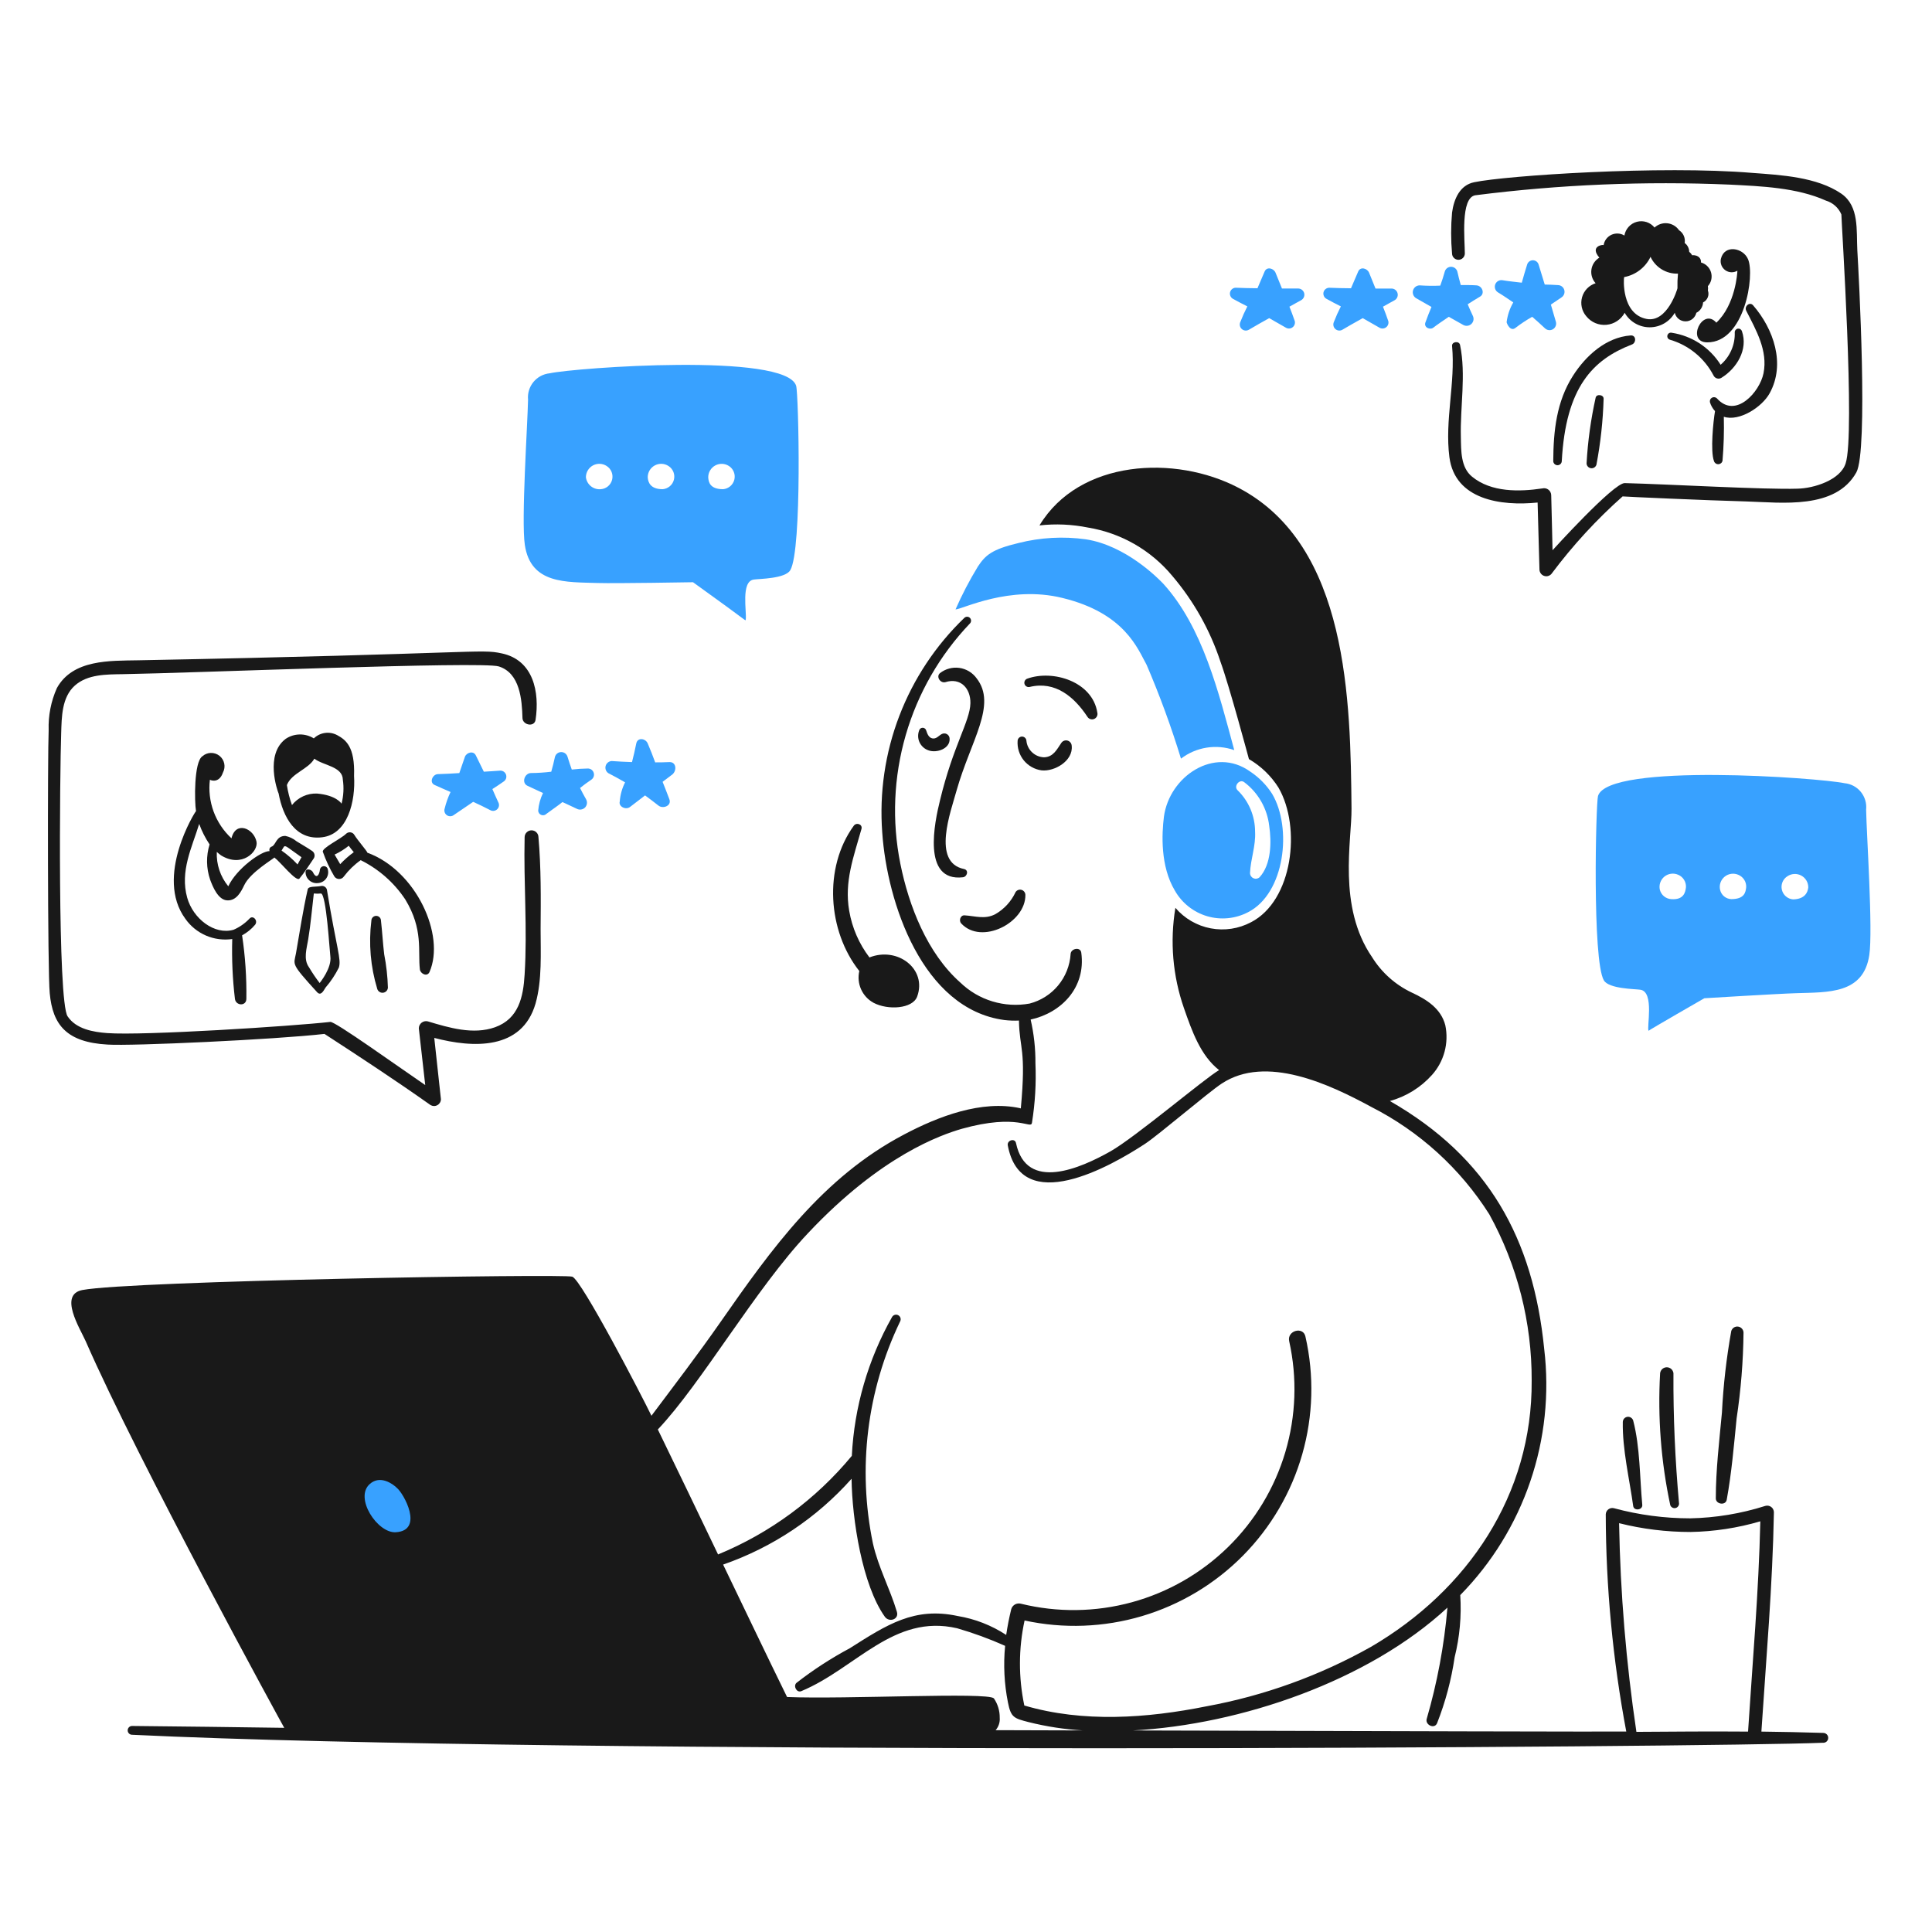 <svg width="81" height="81" viewBox="0 0 81 81" fill="none" xmlns="http://www.w3.org/2000/svg">
<path d="M49.513 31.806C49.827 31.567 50.195 31.408 50.585 31.346C50.975 31.284 51.374 31.319 51.747 31.449C51.094 29.036 50.429 26.301 48.775 24.477C48.552 24.242 47.2 22.869 45.524 22.611C44.581 22.48 43.621 22.533 42.698 22.767C41.569 23.036 41.312 23.282 40.999 23.751C40.647 24.329 40.333 24.93 40.061 25.55C40.337 25.55 42.322 24.522 44.541 25.069C47.167 25.706 47.703 27.214 48.072 27.873C48.623 29.157 49.104 30.47 49.513 31.806Z" fill="#38A1FF"/>
<path d="M28.062 31.951C27.86 31.961 27.67 31.963 27.469 31.963C27.369 31.695 27.268 31.426 27.156 31.169C27.067 30.957 26.732 30.901 26.676 31.169C26.621 31.438 26.564 31.695 26.497 31.951C26.216 31.94 25.927 31.929 25.648 31.907C25.589 31.909 25.532 31.931 25.486 31.968C25.439 32.006 25.406 32.057 25.391 32.114C25.376 32.172 25.38 32.233 25.402 32.288C25.424 32.343 25.463 32.39 25.514 32.421C25.749 32.544 25.983 32.667 26.207 32.8C26.08 33.051 26.004 33.325 25.983 33.605C25.927 33.817 26.24 33.973 26.419 33.828C26.631 33.672 26.832 33.506 27.044 33.348C27.235 33.482 27.413 33.627 27.603 33.772C27.793 33.928 28.173 33.783 28.062 33.504C27.972 33.258 27.871 33.012 27.78 32.778C27.914 32.677 28.062 32.566 28.194 32.465C28.385 32.298 28.352 31.938 28.062 31.951Z" fill="#38A1FF"/>
<path d="M24.642 32.22C24.418 32.223 24.195 32.238 23.972 32.264C23.905 32.085 23.851 31.907 23.794 31.728C23.777 31.671 23.742 31.621 23.695 31.585C23.648 31.55 23.59 31.531 23.531 31.531C23.472 31.531 23.414 31.55 23.367 31.585C23.319 31.621 23.285 31.671 23.268 31.728C23.224 31.94 23.168 32.153 23.112 32.354C22.83 32.389 22.547 32.408 22.263 32.41C21.995 32.41 21.849 32.823 22.117 32.946C22.33 33.047 22.553 33.147 22.766 33.248C22.653 33.479 22.585 33.729 22.564 33.985C22.565 34.025 22.578 34.063 22.601 34.096C22.624 34.128 22.656 34.153 22.693 34.167C22.73 34.182 22.77 34.185 22.809 34.176C22.848 34.168 22.883 34.148 22.911 34.119C23.134 33.951 23.358 33.806 23.581 33.627C23.782 33.717 23.983 33.817 24.184 33.909C24.239 33.938 24.302 33.949 24.363 33.939C24.424 33.93 24.481 33.902 24.525 33.858C24.568 33.814 24.597 33.757 24.606 33.696C24.615 33.635 24.604 33.572 24.575 33.517C24.485 33.36 24.4 33.2 24.318 33.037C24.475 32.914 24.62 32.802 24.788 32.691C24.834 32.661 24.87 32.616 24.889 32.563C24.907 32.511 24.909 32.454 24.892 32.401C24.876 32.347 24.843 32.301 24.798 32.268C24.753 32.236 24.698 32.219 24.642 32.22Z" fill="#38A1FF"/>
<path d="M20.978 32.309C20.744 32.324 20.52 32.342 20.285 32.354C20.173 32.13 20.062 31.896 19.95 31.672C19.85 31.46 19.559 31.549 19.492 31.728C19.412 31.951 19.336 32.186 19.257 32.412C18.956 32.434 18.654 32.445 18.352 32.456C18.129 32.468 17.984 32.814 18.229 32.914C18.442 33.015 18.665 33.104 18.889 33.205C18.784 33.427 18.701 33.659 18.643 33.898C18.627 33.945 18.626 33.996 18.64 34.044C18.653 34.093 18.682 34.135 18.721 34.167C18.76 34.199 18.807 34.218 18.857 34.221C18.907 34.225 18.957 34.213 19 34.188C19.012 34.177 19.626 33.764 19.838 33.618C20.084 33.73 20.319 33.842 20.553 33.965C20.6 33.991 20.654 34.002 20.708 33.995C20.761 33.987 20.811 33.963 20.849 33.925C20.887 33.887 20.912 33.837 20.919 33.784C20.926 33.73 20.915 33.676 20.888 33.629C20.81 33.451 20.721 33.272 20.643 33.082C20.799 32.981 20.956 32.881 21.112 32.769C21.158 32.74 21.193 32.697 21.213 32.647C21.232 32.596 21.234 32.541 21.219 32.488C21.204 32.436 21.172 32.391 21.129 32.358C21.085 32.326 21.032 32.309 20.978 32.309Z" fill="#38A1FF"/>
<path d="M65.322 11.953C65.132 11.943 64.942 11.93 64.764 11.93C64.674 11.651 64.596 11.371 64.507 11.092C64.492 11.04 64.46 10.994 64.417 10.962C64.373 10.929 64.32 10.912 64.266 10.912C64.212 10.912 64.159 10.929 64.116 10.962C64.073 10.994 64.041 11.04 64.026 11.092C63.948 11.349 63.87 11.595 63.802 11.852C63.535 11.819 63.28 11.796 63.009 11.751C62.946 11.737 62.879 11.745 62.821 11.775C62.763 11.805 62.718 11.854 62.692 11.914C62.667 11.974 62.664 12.041 62.683 12.103C62.702 12.165 62.742 12.219 62.797 12.254C63.02 12.388 63.233 12.536 63.445 12.679C63.297 12.933 63.203 13.214 63.166 13.506C63.166 13.55 63.322 13.93 63.545 13.74C63.765 13.571 63.997 13.418 64.238 13.282C64.417 13.438 64.596 13.595 64.774 13.765C64.818 13.806 64.873 13.833 64.933 13.84C64.993 13.848 65.053 13.835 65.105 13.805C65.157 13.774 65.198 13.727 65.221 13.672C65.244 13.616 65.248 13.555 65.233 13.496C65.166 13.251 65.087 13.014 65.021 12.77C65.166 12.669 65.322 12.569 65.467 12.468C65.517 12.435 65.555 12.388 65.576 12.332C65.597 12.276 65.599 12.215 65.583 12.158C65.567 12.1 65.533 12.049 65.486 12.012C65.439 11.976 65.382 11.955 65.322 11.953Z" fill="#38A1FF"/>
<path d="M61.903 11.964C61.68 11.948 61.468 11.952 61.244 11.952C61.188 11.763 61.144 11.572 61.099 11.383C61.082 11.326 61.048 11.276 61 11.24C60.953 11.205 60.895 11.185 60.836 11.185C60.777 11.185 60.719 11.205 60.672 11.24C60.625 11.276 60.59 11.326 60.574 11.383C60.518 11.584 60.453 11.785 60.384 11.975C60.093 11.988 59.802 11.984 59.512 11.964C59.45 11.966 59.39 11.988 59.342 12.026C59.293 12.065 59.258 12.118 59.241 12.178C59.225 12.238 59.228 12.302 59.251 12.36C59.274 12.418 59.315 12.467 59.367 12.5C59.58 12.623 59.803 12.746 60.015 12.869C59.923 13.086 59.837 13.306 59.758 13.528C59.691 13.729 59.959 13.852 60.104 13.729C60.138 13.695 60.587 13.383 60.741 13.282C60.942 13.394 61.155 13.517 61.356 13.628C61.41 13.656 61.473 13.666 61.534 13.657C61.594 13.648 61.651 13.619 61.694 13.576C61.738 13.532 61.766 13.476 61.776 13.415C61.785 13.354 61.775 13.292 61.747 13.237C61.669 13.081 61.602 12.913 61.534 12.757C61.702 12.645 61.87 12.545 62.038 12.444C62.272 12.321 62.149 11.981 61.903 11.964Z" fill="#38A1FF"/>
<path d="M58.353 12.098H57.669C57.58 11.874 57.49 11.662 57.401 11.438C57.334 11.259 57.043 11.157 56.943 11.383L56.641 12.086C56.339 12.086 56.026 12.075 55.725 12.064C55.672 12.065 55.62 12.084 55.578 12.117C55.535 12.15 55.505 12.195 55.491 12.247C55.477 12.299 55.481 12.353 55.501 12.403C55.521 12.453 55.556 12.495 55.602 12.522C55.803 12.634 56.015 12.746 56.216 12.846C56.108 13.057 56.011 13.273 55.926 13.494C55.903 13.542 55.895 13.597 55.904 13.649C55.913 13.702 55.939 13.75 55.978 13.787C56.016 13.825 56.065 13.849 56.118 13.856C56.171 13.864 56.225 13.854 56.272 13.829C56.283 13.818 56.909 13.461 57.133 13.338L57.837 13.74C57.879 13.764 57.928 13.776 57.977 13.772C58.027 13.769 58.074 13.752 58.113 13.722C58.152 13.692 58.182 13.652 58.198 13.605C58.215 13.559 58.217 13.509 58.205 13.461C58.138 13.26 58.06 13.059 57.982 12.858C58.149 12.768 58.317 12.668 58.484 12.579C58.531 12.548 58.566 12.504 58.585 12.452C58.605 12.4 58.607 12.344 58.592 12.29C58.578 12.237 58.547 12.19 58.504 12.155C58.461 12.121 58.408 12.1 58.353 12.098Z" fill="#38A1FF"/>
<path d="M51.68 12.522C51.882 12.632 52.094 12.746 52.295 12.846C52.187 13.057 52.09 13.273 52.004 13.494C51.981 13.542 51.973 13.597 51.982 13.649C51.991 13.702 52.017 13.751 52.056 13.788C52.094 13.825 52.144 13.849 52.197 13.857C52.249 13.864 52.304 13.854 52.351 13.829C52.636 13.662 52.922 13.498 53.211 13.338L53.915 13.74C53.958 13.764 54.007 13.776 54.056 13.773C54.105 13.77 54.152 13.752 54.191 13.722C54.231 13.693 54.26 13.652 54.277 13.605C54.293 13.559 54.295 13.509 54.284 13.461C54.216 13.26 54.138 13.059 54.06 12.858C54.228 12.768 54.395 12.668 54.563 12.579C54.611 12.549 54.648 12.504 54.668 12.452C54.689 12.399 54.692 12.341 54.677 12.287C54.661 12.233 54.629 12.185 54.584 12.15C54.54 12.116 54.485 12.097 54.429 12.096H53.747C53.658 11.873 53.569 11.661 53.479 11.437C53.412 11.258 53.121 11.158 53.021 11.381L52.72 12.085C52.418 12.085 52.105 12.074 51.803 12.063C51.75 12.065 51.699 12.084 51.658 12.117C51.616 12.151 51.587 12.196 51.573 12.247C51.559 12.299 51.562 12.353 51.582 12.402C51.601 12.452 51.636 12.494 51.68 12.522Z" fill="#38A1FF"/>
<path d="M53.334 33.281C53.094 32.906 52.778 32.587 52.406 32.342C50.915 31.278 49.026 32.547 48.798 34.242C48.709 34.957 48.641 36.309 49.256 37.338C49.551 37.858 50.036 38.243 50.609 38.412C51.182 38.581 51.799 38.52 52.328 38.243C53.872 37.455 54.183 34.709 53.334 33.281ZM52.809 36.78C52.775 36.81 52.733 36.83 52.688 36.838C52.643 36.846 52.597 36.84 52.555 36.823C52.513 36.805 52.477 36.776 52.45 36.739C52.424 36.702 52.409 36.658 52.407 36.612C52.429 36.02 52.653 35.472 52.62 34.869C52.62 34.547 52.555 34.227 52.431 33.93C52.306 33.633 52.123 33.363 51.893 33.138C51.703 32.97 51.961 32.644 52.161 32.791C52.452 33.009 52.695 33.284 52.875 33.599C53.056 33.914 53.17 34.263 53.212 34.623C53.312 35.303 53.3 36.242 52.809 36.778V36.78Z" fill="#38A1FF"/>
<path d="M33.379 16.176C32.954 14.768 24.106 15.419 23.044 15.651C22.777 15.678 22.533 15.81 22.363 16.017C22.194 16.224 22.113 16.49 22.139 16.756C22.121 17.751 21.848 21.818 22.004 22.846C22.25 24.499 23.736 24.399 25.066 24.443C25.826 24.466 29.055 24.41 29.055 24.41C31.588 26.227 31.216 26.025 31.266 25.974C31.311 25.639 31.054 24.377 31.601 24.298C31.825 24.265 32.92 24.265 33.132 23.907C33.637 23.069 33.48 16.488 33.379 16.176ZM25.19 20.51C25.041 20.524 24.892 20.48 24.775 20.386C24.658 20.292 24.582 20.156 24.564 20.007C24.565 19.906 24.592 19.806 24.645 19.719C24.697 19.633 24.771 19.561 24.86 19.513C24.95 19.465 25.05 19.442 25.152 19.446C25.253 19.451 25.351 19.482 25.436 19.538C25.529 19.598 25.602 19.685 25.642 19.788C25.683 19.892 25.69 20.005 25.663 20.113C25.636 20.22 25.576 20.316 25.491 20.388C25.406 20.459 25.3 20.502 25.19 20.51ZM27.782 20.51C27.268 20.51 27.168 20.22 27.156 20.007C27.157 19.906 27.184 19.806 27.236 19.719C27.288 19.633 27.363 19.561 27.452 19.513C27.542 19.465 27.642 19.442 27.744 19.446C27.845 19.451 27.943 19.482 28.028 19.538C28.121 19.598 28.193 19.686 28.234 19.788C28.274 19.892 28.282 20.005 28.254 20.112C28.227 20.22 28.167 20.316 28.082 20.387C27.997 20.458 27.892 20.501 27.782 20.51ZM30.318 20.51C29.771 20.51 29.703 20.22 29.693 20.007C29.693 19.906 29.721 19.807 29.773 19.72C29.825 19.633 29.9 19.562 29.989 19.514C30.078 19.466 30.179 19.443 30.28 19.447C30.381 19.452 30.479 19.483 30.564 19.539C30.656 19.599 30.727 19.687 30.767 19.79C30.807 19.892 30.814 20.005 30.787 20.112C30.76 20.218 30.7 20.314 30.616 20.386C30.532 20.457 30.428 20.5 30.318 20.51Z" fill="#38A1FF"/>
<path d="M78.238 33.942C78.252 33.809 78.239 33.676 78.201 33.549C78.163 33.421 78.1 33.303 78.016 33.2C77.932 33.097 77.828 33.012 77.711 32.949C77.593 32.887 77.465 32.848 77.332 32.836C76.282 32.612 67.423 31.964 66.997 33.372C66.908 33.685 66.751 40.266 67.243 41.103C67.455 41.461 68.55 41.461 68.773 41.495C69.377 41.581 69.024 43.119 69.12 43.215C69.12 43.193 71.455 41.852 71.455 41.852C71.455 41.852 74.55 41.662 75.31 41.64C76.639 41.595 78.125 41.684 78.371 40.042C78.528 39.013 78.255 34.947 78.238 33.942ZM70.685 37.193C70.662 37.405 70.596 37.74 70.059 37.696C69.95 37.688 69.846 37.646 69.762 37.576C69.677 37.506 69.618 37.411 69.59 37.304C69.567 37.204 69.573 37.099 69.607 37.001C69.641 36.904 69.701 36.817 69.781 36.752C69.861 36.687 69.958 36.645 70.06 36.632C70.162 36.618 70.267 36.634 70.361 36.676C70.461 36.719 70.546 36.791 70.603 36.883C70.661 36.975 70.69 37.083 70.685 37.191V37.193ZM73.21 37.193C73.188 37.405 73.143 37.696 72.584 37.696C72.474 37.692 72.368 37.651 72.283 37.581C72.198 37.51 72.139 37.413 72.115 37.304C72.093 37.204 72.099 37.099 72.133 37.002C72.167 36.905 72.228 36.819 72.308 36.754C72.388 36.689 72.484 36.648 72.586 36.635C72.688 36.621 72.792 36.637 72.886 36.679C72.985 36.722 73.07 36.794 73.128 36.885C73.186 36.976 73.214 37.083 73.21 37.191V37.193ZM75.813 37.204C75.791 37.416 75.668 37.696 75.177 37.707C75.066 37.699 74.961 37.655 74.876 37.583C74.791 37.511 74.732 37.414 74.706 37.306C74.68 37.199 74.689 37.085 74.731 36.982C74.773 36.88 74.847 36.793 74.942 36.735C75.026 36.679 75.124 36.647 75.226 36.642C75.327 36.637 75.428 36.66 75.518 36.708C75.607 36.756 75.682 36.827 75.734 36.914C75.786 37.002 75.813 37.101 75.813 37.203V37.204Z" fill="#38A1FF"/>
<path d="M40.441 38.376C40.262 38.363 40.195 38.599 40.295 38.711C41.144 39.638 43.01 38.689 42.99 37.515C42.988 37.467 42.971 37.421 42.941 37.384C42.912 37.346 42.87 37.319 42.824 37.307C42.778 37.294 42.729 37.297 42.684 37.315C42.64 37.332 42.602 37.363 42.577 37.404C42.396 37.793 42.099 38.116 41.727 38.329C41.29 38.554 40.899 38.406 40.441 38.376Z" fill="#191919"/>
<path d="M39.411 28.22C39.233 28.366 39.422 28.655 39.635 28.6C40.271 28.398 40.696 28.857 40.685 29.484C40.666 30.244 39.961 31.261 39.411 33.551C39.187 34.456 38.64 36.981 40.372 36.78C40.551 36.758 40.629 36.479 40.416 36.434C39.053 36.154 39.869 34.009 40.103 33.149C40.699 31.041 41.816 29.549 40.942 28.434C40.857 28.318 40.749 28.219 40.626 28.145C40.502 28.071 40.365 28.022 40.222 28.002C40.079 27.982 39.934 27.991 39.794 28.029C39.655 28.066 39.525 28.131 39.411 28.22Z" fill="#191919"/>
<path d="M43.67 32.298C44.217 32.355 44.999 31.896 44.932 31.27C44.93 31.22 44.912 31.171 44.881 31.132C44.85 31.092 44.807 31.064 44.759 31.05C44.711 31.036 44.659 31.038 44.612 31.056C44.565 31.073 44.524 31.105 44.496 31.147C44.306 31.426 44.161 31.739 43.77 31.75C43.584 31.744 43.407 31.67 43.272 31.542C43.136 31.415 43.051 31.243 43.033 31.058C43.031 31.01 43.01 30.965 42.976 30.933C42.942 30.9 42.896 30.881 42.849 30.881C42.801 30.881 42.755 30.9 42.721 30.933C42.687 30.965 42.666 31.01 42.664 31.058C42.643 31.353 42.735 31.646 42.921 31.877C43.108 32.107 43.376 32.258 43.67 32.298Z" fill="#191919"/>
<path d="M39.813 30.968C39.812 30.929 39.801 30.892 39.782 30.858C39.762 30.825 39.733 30.797 39.7 30.778C39.666 30.759 39.628 30.749 39.589 30.749C39.55 30.749 39.512 30.759 39.478 30.778C39.355 30.845 39.255 30.991 39.087 30.957C38.931 30.924 38.875 30.756 38.83 30.622C38.822 30.593 38.805 30.567 38.782 30.548C38.759 30.529 38.731 30.517 38.702 30.513C38.672 30.509 38.642 30.515 38.615 30.528C38.588 30.541 38.566 30.562 38.551 30.588C38.514 30.67 38.494 30.758 38.493 30.848C38.492 30.938 38.51 31.026 38.546 31.109C38.582 31.191 38.635 31.265 38.701 31.325C38.767 31.386 38.845 31.431 38.931 31.46C39.268 31.583 39.84 31.392 39.813 30.968Z" fill="#191919"/>
<path d="M43.167 28.801C44.249 28.537 45.044 29.225 45.591 30.052C45.62 30.099 45.664 30.133 45.717 30.15C45.769 30.166 45.825 30.163 45.875 30.142C45.925 30.12 45.966 30.081 45.99 30.031C46.014 29.982 46.019 29.926 46.005 29.873C45.803 28.578 44.15 28.064 43.066 28.454C43.023 28.47 42.987 28.501 42.966 28.542C42.945 28.583 42.94 28.631 42.953 28.675C42.966 28.719 42.995 28.757 43.035 28.78C43.075 28.804 43.122 28.811 43.167 28.801Z" fill="#191919"/>
<path d="M36.619 42.04C37.223 42.362 38.262 42.297 38.452 41.783C38.876 40.632 37.636 39.672 36.452 40.141C36.015 39.568 35.724 38.897 35.603 38.186C35.39 36.958 35.792 35.918 36.117 34.756C36.173 34.555 35.904 34.465 35.793 34.622C34.519 36.376 34.698 39.035 36.027 40.711C35.968 40.967 35.993 41.235 36.1 41.475C36.207 41.715 36.389 41.913 36.619 42.04Z" fill="#191919"/>
<path d="M76.439 72.653C75.575 72.626 74.711 72.608 73.847 72.598C74.048 69.536 74.316 66.475 74.372 63.402C74.371 63.359 74.361 63.317 74.341 63.278C74.322 63.24 74.294 63.206 74.259 63.18C74.225 63.154 74.185 63.137 74.142 63.129C74.1 63.121 74.056 63.123 74.014 63.135C72.995 63.459 71.933 63.635 70.864 63.657C69.785 63.657 68.71 63.514 67.668 63.233C67.628 63.222 67.586 63.221 67.546 63.228C67.505 63.236 67.466 63.253 67.433 63.278C67.4 63.302 67.372 63.334 67.353 63.371C67.334 63.408 67.323 63.449 67.322 63.49C67.329 66.545 67.617 69.593 68.182 72.596C67.309 72.605 58.156 72.581 47.5 72.55C52.018 72.306 57.368 70.476 60.685 67.4C60.549 68.982 60.257 70.546 59.814 72.07C59.747 72.316 60.138 72.506 60.249 72.249C60.601 71.357 60.848 70.427 60.987 69.478C61.199 68.628 61.278 67.75 61.222 66.875C62.544 65.528 63.547 63.901 64.156 62.114C64.766 60.327 64.965 58.426 64.741 56.552C64.28 51.938 62.409 48.533 58.272 46.161C58.953 45.973 59.566 45.593 60.038 45.066C60.287 44.788 60.467 44.455 60.564 44.094C60.661 43.733 60.672 43.354 60.596 42.988C60.417 42.284 59.814 41.903 59.189 41.614C58.502 41.289 57.925 40.773 57.524 40.128C56.072 38.016 56.675 35.234 56.663 33.905C56.619 29.401 56.541 22.866 51.927 20.453C49.267 19.056 45.245 19.268 43.581 22.028C44.259 21.952 44.945 21.983 45.614 22.118C46.996 22.345 48.249 23.063 49.145 24.14C50.045 25.197 50.732 26.418 51.167 27.737C51.536 28.743 52.362 31.826 52.362 31.826C52.866 32.119 53.291 32.529 53.602 33.022C54.566 34.693 54.2 37.761 52.452 38.664C51.933 38.94 51.336 39.031 50.759 38.921C50.182 38.812 49.66 38.508 49.279 38.061C49.044 39.469 49.167 40.914 49.636 42.262C49.971 43.223 50.329 44.251 51.111 44.865C50.524 45.2 47.605 47.676 46.553 48.273C45.324 48.965 43.033 49.993 42.597 47.926C42.553 47.703 42.217 47.804 42.251 48.016C42.81 51.032 46.554 48.91 48.016 47.949C48.575 47.58 50.653 45.804 51.212 45.435C53.077 44.195 55.759 45.468 57.49 46.407C59.515 47.437 61.225 48.992 62.44 50.911C63.616 53.046 64.227 55.446 64.216 57.883C64.25 62.665 61.535 66.676 57.48 69.044C55.335 70.25 53.006 71.093 50.586 71.537C48.083 72.04 45.413 72.23 42.945 71.504C42.697 70.328 42.701 69.114 42.956 67.94C44.587 68.293 46.281 68.23 47.882 67.755C49.481 67.28 50.936 66.409 52.11 65.223C53.284 64.036 54.14 62.573 54.598 60.968C55.056 59.363 55.102 57.668 54.732 56.041C54.643 55.594 53.95 55.784 54.05 56.231C54.392 57.769 54.336 59.369 53.888 60.879C53.439 62.39 52.612 63.761 51.486 64.862C50.359 65.964 48.971 66.761 47.451 67.176C45.931 67.591 44.33 67.612 42.8 67.236C42.717 67.215 42.629 67.226 42.554 67.267C42.479 67.309 42.423 67.378 42.398 67.459C42.31 67.818 42.239 68.18 42.185 68.545C41.57 68.142 40.877 67.872 40.152 67.752C38.337 67.363 37.197 68.107 35.627 69.104C34.842 69.523 34.094 70.009 33.392 70.556C33.247 70.69 33.403 70.981 33.593 70.903C35.89 69.947 37.462 67.648 40.129 68.266C40.815 68.465 41.487 68.711 42.14 69.003C42.063 69.798 42.103 70.6 42.26 71.383C42.383 72.009 42.517 72.042 43.121 72.199C43.869 72.387 44.633 72.504 45.403 72.549L41.741 72.538C41.803 72.468 41.851 72.386 41.88 72.297C41.91 72.207 41.922 72.113 41.914 72.02C41.918 71.729 41.833 71.444 41.668 71.204C41.4 70.936 35.49 71.249 32.998 71.148C32.094 69.305 31.211 67.448 30.317 65.596C32.39 64.876 34.244 63.638 35.702 61.998C35.724 63.7 36.15 66.457 37.099 67.785C37.278 68.031 37.702 67.897 37.602 67.573C37.311 66.601 36.82 65.707 36.596 64.702C35.947 61.562 36.347 58.296 37.736 55.406C37.761 55.361 37.767 55.309 37.754 55.26C37.74 55.21 37.708 55.169 37.663 55.143C37.618 55.118 37.566 55.112 37.517 55.125C37.467 55.139 37.426 55.172 37.4 55.216C36.394 56.999 35.816 58.992 35.713 61.037C34.211 62.854 32.285 64.274 30.105 65.171C29.267 63.428 28.429 61.672 27.58 59.931C29.404 58.008 31.682 54.023 33.87 51.708C36.954 48.423 39.479 47.574 40.316 47.328C42.708 46.658 43.222 47.373 43.266 47.071C43.398 46.247 43.447 45.412 43.411 44.578C43.416 43.961 43.348 43.346 43.21 42.745C44.495 42.466 45.534 41.405 45.333 39.941C45.3 39.684 44.897 39.763 44.886 39.997C44.855 40.48 44.672 40.942 44.363 41.315C44.054 41.688 43.635 41.954 43.166 42.075C42.646 42.169 42.112 42.137 41.607 41.984C41.102 41.831 40.64 41.559 40.261 41.193C38.875 39.964 38.104 37.986 37.747 36.21C37.388 34.42 37.466 32.571 37.974 30.818C38.482 29.065 39.404 27.461 40.664 26.14C40.695 26.109 40.712 26.067 40.712 26.023C40.712 25.979 40.695 25.937 40.664 25.906C40.633 25.875 40.591 25.857 40.547 25.857C40.503 25.857 40.461 25.875 40.429 25.906C39.229 27.059 38.298 28.463 37.703 30.018C37.108 31.572 36.864 33.239 36.988 34.899C37.189 37.849 38.677 42.307 42.106 42.765C42.309 42.789 42.515 42.797 42.72 42.787C42.741 44 43.032 43.948 42.798 46.474C42.787 46.474 42.787 46.463 42.776 46.463C41.156 46.106 39.335 46.809 37.916 47.558C34.491 49.355 32.347 52.359 30.194 55.446C29.267 56.776 28.284 58.06 27.312 59.356C26.898 58.496 24.373 53.646 23.993 53.525C23.599 53.398 5.494 53.698 3.458 54.084C2.452 54.273 3.346 55.681 3.592 56.229C5.771 61.223 11.904 72.429 11.917 72.44C9.771 72.407 7.694 72.385 5.537 72.362C5.488 72.362 5.441 72.382 5.407 72.416C5.372 72.451 5.353 72.498 5.353 72.547C5.353 72.595 5.372 72.642 5.407 72.677C5.441 72.711 5.488 72.731 5.537 72.731C23.615 73.596 71.862 73.26 76.416 73.066C76.444 73.07 76.473 73.067 76.5 73.059C76.527 73.051 76.553 73.038 76.575 73.02C76.596 73.001 76.614 72.979 76.627 72.954C76.64 72.928 76.647 72.9 76.648 72.872C76.65 72.844 76.646 72.815 76.636 72.789C76.626 72.762 76.611 72.738 76.591 72.717C76.572 72.697 76.548 72.681 76.522 72.67C76.496 72.659 76.467 72.653 76.439 72.653ZM73.288 72.598C71.724 72.586 70.16 72.598 68.607 72.609C68.175 69.712 67.933 66.789 67.881 63.86C68.86 64.106 69.865 64.229 70.875 64.229C71.866 64.212 72.851 64.061 73.802 63.782C73.735 66.732 73.478 69.659 73.288 72.598Z" fill="#191919"/>
<path d="M16.631 62.374C16.475 62.218 15.939 61.826 15.503 62.218C14.844 62.798 15.827 64.284 16.589 64.24C17.794 64.173 16.922 62.598 16.631 62.374Z" fill="#38A1FF"/>
<path d="M68.853 63.09C68.745 61.94 68.763 60.677 68.473 59.559C68.458 59.508 68.425 59.465 68.381 59.436C68.337 59.407 68.284 59.395 68.231 59.401C68.179 59.408 68.13 59.433 68.095 59.472C68.059 59.512 68.039 59.562 68.037 59.615C68.015 60.766 68.316 62.006 68.473 63.145C68.506 63.358 68.874 63.313 68.853 63.09Z" fill="#191919"/>
<path d="M70.395 63.045C70.231 61.215 70.149 59.414 70.16 57.57C70.151 57.502 70.118 57.44 70.067 57.394C70.015 57.349 69.949 57.324 69.88 57.324C69.812 57.324 69.746 57.349 69.694 57.394C69.643 57.44 69.61 57.502 69.601 57.57C69.496 59.425 69.639 61.284 70.026 63.101C70.04 63.143 70.069 63.179 70.107 63.202C70.145 63.225 70.19 63.234 70.234 63.227C70.278 63.221 70.318 63.199 70.347 63.165C70.377 63.132 70.393 63.089 70.395 63.045Z" fill="#191919"/>
<path d="M72.394 62.877C72.598 61.759 72.696 60.598 72.808 59.47C72.988 58.279 73.085 57.077 73.098 55.872C73.097 55.809 73.073 55.749 73.031 55.703C72.989 55.656 72.932 55.626 72.87 55.618C72.808 55.61 72.745 55.624 72.693 55.658C72.64 55.693 72.602 55.745 72.584 55.805C72.381 56.935 72.251 58.077 72.193 59.223C72.082 60.419 71.936 61.625 71.936 62.821C71.936 63.067 72.347 63.134 72.394 62.877Z" fill="#191919"/>
<path d="M77.869 10.489C77.825 9.662 77.958 8.646 77.199 8.12C76.171 7.416 74.662 7.338 73.467 7.249C69.637 6.927 63.127 7.361 61.805 7.64C61.202 7.763 60.956 8.344 60.878 8.913C60.827 9.486 60.827 10.062 60.878 10.634C60.88 10.704 60.91 10.769 60.96 10.817C61.01 10.865 61.076 10.892 61.146 10.892C61.215 10.892 61.282 10.865 61.332 10.817C61.382 10.769 61.411 10.704 61.414 10.634C61.414 10.064 61.224 8.299 61.849 8.187C65.387 7.737 68.956 7.587 72.519 7.74C73.838 7.807 75.334 7.863 76.553 8.411C76.697 8.454 76.83 8.528 76.942 8.629C77.054 8.729 77.142 8.853 77.201 8.992C77.201 9.292 77.785 18.209 77.379 19.427C77.156 20.131 76.039 20.477 75.357 20.488C74.002 20.533 70.015 20.303 68.118 20.254C67.649 20.242 65.091 23.069 65.091 23.069C65.091 23.069 65.057 21.527 65.035 20.756C65.033 20.712 65.022 20.668 65.001 20.629C64.981 20.59 64.952 20.555 64.917 20.529C64.882 20.502 64.841 20.483 64.797 20.474C64.754 20.465 64.709 20.466 64.666 20.477C63.694 20.622 62.521 20.644 61.717 19.985C61.236 19.594 61.259 18.89 61.247 18.32C61.214 17.069 61.471 15.707 61.214 14.466C61.18 14.276 60.856 14.321 60.879 14.511C61.024 16.052 60.566 17.617 60.767 19.169C61.002 20.957 62.934 21.225 64.465 21.069C64.487 22.008 64.521 22.946 64.543 23.884C64.545 23.945 64.567 24.003 64.605 24.051C64.642 24.099 64.694 24.133 64.753 24.149C64.811 24.166 64.874 24.163 64.93 24.141C64.987 24.119 65.036 24.08 65.069 24.029C65.945 22.86 66.936 21.782 68.029 20.812C68.096 20.823 71.571 20.98 73.236 21.024C74.699 21.069 76.956 21.37 77.828 19.806C78.33 18.901 77.93 11.51 77.869 10.489Z" fill="#191919"/>
<path d="M65.121 19.338C65.124 19.383 65.144 19.425 65.177 19.456C65.211 19.487 65.254 19.505 65.3 19.505C65.345 19.505 65.389 19.487 65.422 19.456C65.455 19.425 65.475 19.383 65.478 19.338C65.644 16.231 66.781 15.075 68.417 14.444C68.607 14.377 68.607 14.042 68.361 14.064C67.333 14.142 66.484 14.913 65.948 15.753C65.255 16.835 65.127 18.075 65.121 19.338Z" fill="#191919"/>
<path d="M66.897 16.678C66.696 17.583 66.569 18.502 66.518 19.427C66.519 19.477 66.538 19.525 66.572 19.562C66.605 19.599 66.651 19.624 66.701 19.63C66.75 19.637 66.801 19.626 66.843 19.599C66.885 19.572 66.916 19.531 66.931 19.483C67.104 18.572 67.205 17.65 67.232 16.723C67.244 16.544 66.93 16.5 66.897 16.678Z" fill="#191919"/>
<path d="M74.193 16.488C74.869 15.262 74.361 13.794 73.5 12.801C73.355 12.634 73.12 12.846 73.21 13.025C73.624 13.84 74.126 14.7 73.936 15.65C73.78 16.432 72.763 17.583 71.981 16.7C71.954 16.674 71.919 16.657 71.881 16.653C71.844 16.648 71.806 16.656 71.773 16.675C71.74 16.694 71.714 16.723 71.7 16.758C71.685 16.793 71.682 16.831 71.691 16.868C71.733 17.005 71.806 17.131 71.903 17.237C71.828 17.674 71.704 18.906 71.858 19.328C71.869 19.367 71.893 19.401 71.925 19.425C71.957 19.449 71.996 19.462 72.037 19.462C72.077 19.462 72.116 19.449 72.148 19.425C72.181 19.401 72.204 19.367 72.216 19.328C72.269 18.711 72.287 18.092 72.272 17.473C72.92 17.684 73.872 17.071 74.193 16.488Z" fill="#191919"/>
<path d="M72.171 15.84C72.812 15.445 73.299 14.656 73.031 13.885C73.02 13.85 72.997 13.82 72.966 13.801C72.935 13.781 72.898 13.774 72.861 13.779C72.825 13.784 72.792 13.803 72.768 13.83C72.743 13.858 72.73 13.893 72.73 13.93C72.74 14.187 72.692 14.443 72.589 14.679C72.487 14.915 72.332 15.125 72.138 15.293C71.913 14.936 71.614 14.632 71.261 14.4C70.908 14.169 70.51 14.016 70.093 13.952C70.074 13.947 70.054 13.946 70.034 13.948C70.015 13.95 69.996 13.957 69.978 13.966C69.961 13.976 69.946 13.989 69.934 14.005C69.922 14.02 69.913 14.038 69.908 14.057C69.902 14.076 69.901 14.096 69.903 14.116C69.906 14.136 69.912 14.155 69.922 14.172C69.931 14.189 69.944 14.204 69.96 14.216C69.976 14.228 69.993 14.237 70.013 14.243C70.404 14.357 70.769 14.549 71.084 14.809C71.399 15.068 71.658 15.389 71.845 15.751C71.86 15.779 71.88 15.804 71.905 15.823C71.93 15.843 71.958 15.858 71.989 15.866C72.019 15.874 72.051 15.877 72.082 15.872C72.114 15.868 72.144 15.857 72.171 15.84Z" fill="#191919"/>
<path d="M71.959 13.528C71.373 12.864 70.68 14.354 71.579 14.354C73.143 14.354 73.579 11.55 73.288 10.869C73.087 10.388 72.294 10.232 72.148 10.857C72.13 10.946 72.138 11.037 72.171 11.121C72.204 11.205 72.261 11.277 72.334 11.329C72.408 11.382 72.495 11.411 72.585 11.415C72.675 11.418 72.764 11.396 72.841 11.349C72.841 11.427 72.763 12.768 71.959 13.528Z" fill="#191919"/>
<path d="M66.506 13.259C66.606 13.384 66.736 13.482 66.883 13.545C67.03 13.607 67.19 13.632 67.349 13.618C67.509 13.604 67.662 13.55 67.795 13.462C67.929 13.374 68.039 13.255 68.115 13.114C68.221 13.299 68.374 13.453 68.558 13.559C68.743 13.666 68.952 13.722 69.165 13.722C69.378 13.722 69.587 13.666 69.772 13.559C69.956 13.453 70.109 13.299 70.215 13.114C70.239 13.216 70.297 13.307 70.379 13.373C70.461 13.438 70.563 13.473 70.668 13.473C70.773 13.473 70.874 13.438 70.957 13.373C71.039 13.307 71.096 13.216 71.12 13.114C71.202 13.073 71.271 13.012 71.32 12.935C71.37 12.858 71.398 12.77 71.402 12.679C71.492 12.635 71.562 12.559 71.599 12.466C71.637 12.373 71.638 12.27 71.603 12.176C71.614 12.117 71.614 12.056 71.603 11.997C71.664 11.929 71.71 11.848 71.736 11.761C71.762 11.673 71.767 11.58 71.752 11.49C71.737 11.399 71.702 11.314 71.649 11.239C71.596 11.164 71.527 11.102 71.446 11.058C71.404 11.035 71.359 11.017 71.312 11.002C71.335 10.88 71.234 10.679 70.944 10.701C70.912 10.646 70.87 10.596 70.82 10.556C70.82 10.484 70.802 10.413 70.769 10.349C70.736 10.285 70.689 10.229 70.631 10.187C70.648 10.084 70.635 9.979 70.593 9.884C70.551 9.789 70.482 9.708 70.394 9.652C70.338 9.571 70.266 9.503 70.182 9.453C70.097 9.403 70.004 9.372 69.906 9.361C69.808 9.35 69.71 9.361 69.617 9.392C69.524 9.423 69.439 9.473 69.367 9.54C69.28 9.433 69.164 9.353 69.032 9.31C68.901 9.268 68.76 9.264 68.627 9.299C68.494 9.334 68.373 9.408 68.281 9.51C68.188 9.612 68.126 9.739 68.104 9.875C68.023 9.825 67.931 9.797 67.836 9.791C67.742 9.786 67.647 9.804 67.561 9.843C67.475 9.883 67.4 9.943 67.342 10.019C67.285 10.095 67.247 10.183 67.233 10.277C67.194 10.244 66.642 10.326 67.054 10.802C66.965 10.855 66.889 10.928 66.831 11.014C66.773 11.1 66.736 11.198 66.721 11.301C66.706 11.404 66.714 11.508 66.745 11.608C66.775 11.707 66.827 11.798 66.897 11.874C66.761 11.918 66.638 11.994 66.539 12.096C66.44 12.199 66.367 12.324 66.329 12.461C66.29 12.599 66.286 12.743 66.317 12.883C66.348 13.022 66.413 13.152 66.506 13.259ZM69.031 13.371C67.972 13.162 68.071 11.673 68.093 11.617C68.331 11.573 68.556 11.473 68.748 11.325C68.94 11.178 69.095 10.987 69.199 10.768C69.3 10.986 69.464 11.168 69.668 11.293C69.873 11.418 70.11 11.481 70.35 11.472C70.33 11.676 70.323 11.881 70.328 12.086C70.328 12.109 69.904 13.543 69.031 13.371Z" fill="#191919"/>
<path d="M13.604 43.347C15.101 44.32 16.598 45.303 18.051 46.331C18.094 46.356 18.144 46.37 18.195 46.371C18.245 46.371 18.295 46.358 18.339 46.333C18.384 46.308 18.42 46.272 18.446 46.229C18.472 46.185 18.486 46.136 18.486 46.085C18.397 45.225 18.296 44.375 18.207 43.515C19.827 43.94 21.883 44.04 22.453 42.074C22.732 41.091 22.665 39.951 22.665 38.946C22.676 37.672 22.687 36.376 22.575 35.102C22.575 35.025 22.545 34.951 22.49 34.897C22.436 34.842 22.362 34.812 22.285 34.812C22.208 34.812 22.134 34.842 22.08 34.897C22.025 34.951 21.995 35.025 21.995 35.102C21.95 37.024 22.115 38.934 21.995 40.856C21.939 41.795 21.749 42.711 20.754 43.068C19.838 43.392 18.832 43.09 17.939 42.822C17.895 42.81 17.848 42.809 17.803 42.818C17.758 42.827 17.715 42.847 17.678 42.875C17.642 42.903 17.612 42.939 17.591 42.98C17.571 43.021 17.56 43.066 17.559 43.112L17.828 45.492C16.599 44.654 14.051 42.822 13.85 42.844C12.264 43.023 6.008 43.425 4.498 43.313C3.907 43.269 3.191 43.146 2.834 42.61C2.409 41.973 2.509 32.333 2.565 30.734C2.587 30.063 2.587 29.237 3.135 28.745C3.671 28.265 4.465 28.276 5.135 28.265C8.006 28.22 20.207 27.717 20.911 27.94C21.804 28.22 21.883 29.337 21.905 30.108C21.916 30.398 22.397 30.499 22.453 30.186C22.631 29.013 22.363 27.672 21.033 27.393C20.117 27.194 20.079 27.409 5.794 27.683C4.61 27.706 3.057 27.639 2.386 28.845C2.138 29.4 2.02 30.004 2.04 30.611C1.995 31.594 1.995 40.755 2.085 41.638C2.205 42.973 2.797 43.699 4.509 43.794C5.493 43.862 11.57 43.582 13.604 43.347Z" fill="#191919"/>
<path d="M15.57 38.599C15.451 39.559 15.535 40.533 15.816 41.459C15.831 41.511 15.865 41.556 15.91 41.585C15.955 41.615 16.009 41.627 16.063 41.621C16.117 41.614 16.166 41.589 16.203 41.549C16.239 41.509 16.261 41.458 16.263 41.404C16.25 40.935 16.197 40.468 16.107 40.007C16.051 39.538 16.026 39.068 15.972 38.599C15.972 38.546 15.951 38.495 15.914 38.457C15.876 38.419 15.825 38.398 15.771 38.398C15.718 38.398 15.667 38.419 15.629 38.457C15.591 38.495 15.57 38.546 15.57 38.599Z" fill="#191919"/>
<path d="M16.989 37.706C17.76 38.969 17.512 39.882 17.604 40.644C17.626 40.823 17.905 40.968 18.006 40.755C18.684 39.208 17.443 36.493 15.402 35.75C15.402 35.694 14.989 35.225 14.855 35.002C14.838 34.973 14.814 34.948 14.786 34.93C14.758 34.912 14.726 34.9 14.693 34.896C14.66 34.892 14.626 34.895 14.594 34.905C14.562 34.916 14.533 34.934 14.509 34.957C14.297 35.169 13.47 35.56 13.537 35.717C13.663 36.074 13.824 36.418 14.017 36.744C14.039 36.778 14.069 36.805 14.104 36.824C14.139 36.843 14.178 36.852 14.218 36.852C14.258 36.852 14.297 36.843 14.332 36.824C14.367 36.805 14.397 36.778 14.419 36.744C14.617 36.482 14.854 36.252 15.123 36.063C15.878 36.438 16.522 37.004 16.989 37.706ZM14.263 36.23L14.028 35.828C14.24 35.73 14.439 35.606 14.621 35.459C14.688 35.549 14.755 35.639 14.833 35.728C14.627 35.877 14.437 36.045 14.263 36.23Z" fill="#191919"/>
<path d="M12.554 36.834C12.779 36.567 12.956 36.275 13.157 35.985C13.188 35.933 13.197 35.871 13.182 35.812C13.168 35.754 13.13 35.703 13.079 35.672C12.867 35.527 12.643 35.404 12.431 35.27C12.295 35.158 12.134 35.081 11.962 35.046C11.569 35.046 11.573 35.427 11.392 35.493C11.373 35.499 11.356 35.509 11.341 35.522C11.327 35.535 11.315 35.551 11.306 35.569C11.298 35.587 11.293 35.606 11.293 35.626C11.292 35.645 11.295 35.665 11.302 35.683C10.956 35.672 9.917 36.421 9.571 37.158C9.238 36.753 9.067 36.24 9.089 35.717C9.144 35.761 9.2 35.817 9.267 35.862C10.139 36.398 10.832 35.706 10.755 35.292C10.643 34.734 9.884 34.398 9.705 35.147C9.371 34.838 9.114 34.454 8.956 34.027C8.799 33.599 8.745 33.141 8.8 32.689C8.8 32.7 9.18 32.879 9.348 32.387C9.409 32.272 9.428 32.138 9.401 32.01C9.374 31.883 9.303 31.768 9.201 31.687C9.098 31.606 8.97 31.564 8.84 31.567C8.709 31.57 8.584 31.619 8.486 31.706C8.128 31.94 8.151 33.605 8.218 34.007C8.184 34.019 6.475 36.756 7.771 38.521C7.988 38.83 8.287 39.073 8.634 39.223C8.981 39.373 9.363 39.423 9.737 39.37C9.713 40.206 9.75 41.043 9.849 41.873C9.882 42.174 10.329 42.197 10.329 41.873C10.342 40.983 10.282 40.094 10.15 39.214C10.36 39.101 10.545 38.95 10.697 38.768C10.832 38.589 10.597 38.343 10.452 38.522C10.265 38.717 10.041 38.873 9.793 38.98C8.988 39.214 8.094 38.511 7.849 37.639C7.536 36.522 8.05 35.527 8.351 34.543C8.46 34.846 8.607 35.135 8.787 35.403C8.638 35.884 8.646 36.401 8.809 36.878C8.921 37.179 9.144 37.738 9.536 37.749C9.915 37.761 10.105 37.392 10.239 37.112C10.496 36.565 11.491 35.995 11.502 35.95C11.76 36.141 12.421 36.991 12.554 36.834ZM11.805 35.661C11.85 35.594 11.895 35.493 11.926 35.482C11.998 35.455 12.092 35.555 12.641 35.94L12.474 36.242C12.272 36.025 12.048 35.83 11.805 35.661Z" fill="#191919"/>
<path d="M13.135 36.599C13.09 36.454 12.822 36.376 12.811 36.555C12.809 36.62 12.822 36.686 12.848 36.746C12.874 36.807 12.913 36.861 12.962 36.905C13.01 36.95 13.068 36.983 13.13 37.004C13.193 37.024 13.259 37.031 13.325 37.024C13.397 37.02 13.468 37 13.531 36.963C13.594 36.927 13.648 36.876 13.687 36.815C13.726 36.754 13.751 36.684 13.758 36.611C13.764 36.539 13.754 36.466 13.727 36.398C13.709 36.368 13.683 36.344 13.652 36.33C13.62 36.315 13.585 36.311 13.551 36.317C13.517 36.323 13.485 36.339 13.461 36.364C13.436 36.389 13.42 36.42 13.414 36.454C13.392 36.666 13.28 36.867 13.135 36.599Z" fill="#191919"/>
<path d="M13.291 41.594C13.445 41.763 13.548 41.571 13.649 41.404C13.869 41.149 14.057 40.867 14.207 40.566C14.317 40.216 14.118 39.804 13.704 37.292C13.688 37.242 13.655 37.199 13.609 37.172C13.564 37.146 13.51 37.137 13.458 37.147C13.23 37.192 12.923 37.141 12.9 37.292C12.699 38.177 12.565 39.08 12.408 39.973C12.316 40.467 12.178 40.371 13.291 41.594ZM12.922 39.382C13.027 38.745 13.079 38.108 13.157 37.46C13.257 37.471 13.358 37.471 13.458 37.46C13.682 37.494 13.816 39.84 13.85 40.097C13.916 40.579 13.425 41.183 13.402 41.214C13.24 41.004 13.091 40.784 12.956 40.555C12.71 40.219 12.858 39.773 12.922 39.381V39.382Z" fill="#191919"/>
<path d="M14.14 30.823C13.983 30.738 13.803 30.705 13.627 30.729C13.45 30.753 13.285 30.833 13.157 30.957C12.978 30.846 12.772 30.788 12.561 30.793C12.351 30.797 12.146 30.861 11.973 30.98C11.101 31.639 11.626 33.147 11.682 33.27C11.861 34.242 12.386 35.248 13.514 35.102C14.576 34.968 14.911 33.605 14.844 32.533C14.889 31.292 14.486 31.013 14.14 30.823ZM13.291 33.27C13.09 33.262 12.891 33.301 12.708 33.385C12.526 33.469 12.365 33.595 12.241 33.752C12.143 33.481 12.071 33.2 12.028 32.914C12.225 32.41 12.924 32.256 13.179 31.808C13.559 32.099 14.364 32.13 14.374 32.691C14.423 33.026 14.404 33.368 14.319 33.696C14.308 33.672 14.084 33.339 13.291 33.27Z" fill="#191919"/>
</svg>
